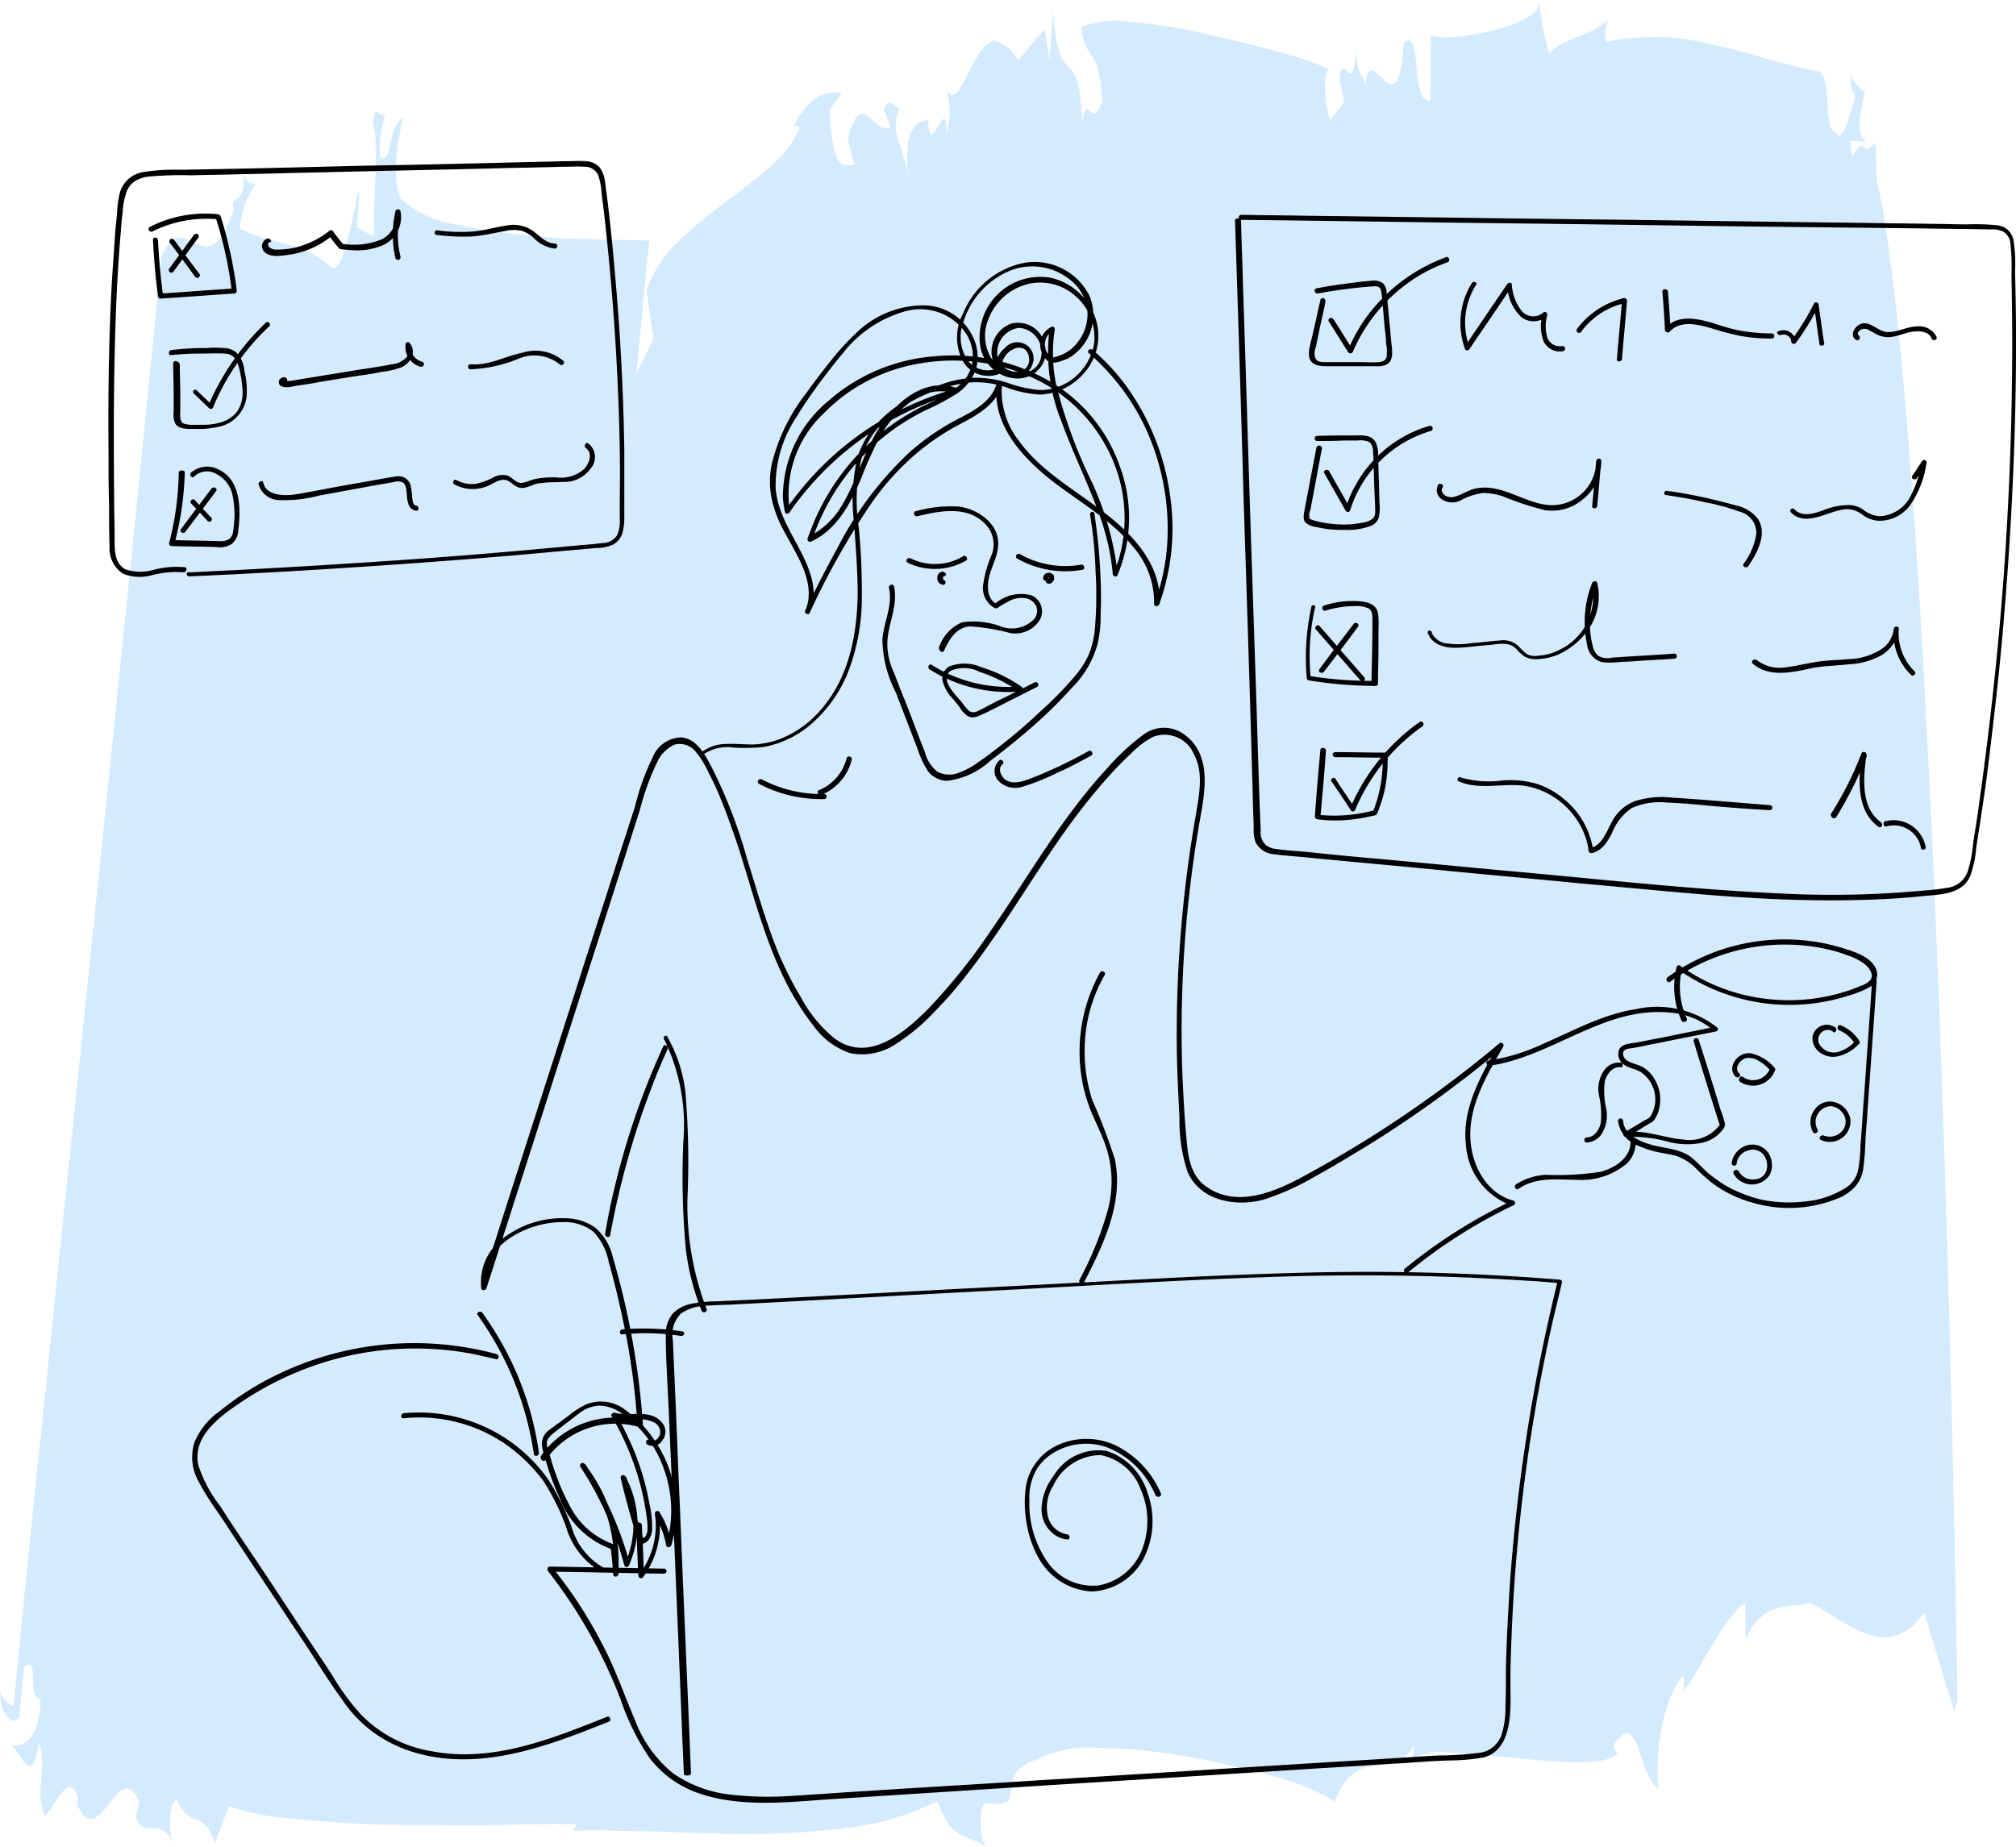 <svg data-name="Component 230 – 1" xmlns="http://www.w3.org/2000/svg" width="145.609" height="133.422" viewBox="0 0 145.609 133.422">
    <g data-name="Group 38079">
        <path data-name="Path 41612" d="m2.5 38.058 4.773.024C7.429 39.609 1.84 38.607 3.1 40c6.779.462-.564 2.348 3.051 2.791-.54-.005-.7.687-2.815.665 3.675.174.9.7 1.852 1.126 1.022.148 1.1-.126 2.189-.254l1.323.988c-1.171.4-3.324.513-3.732.094a25.7 25.7 0 0 0-1.195 3.51c-.447 1.58-.873 3.48-1.326 5.373a37.069 37.069 0 0 0-.856 5.4 6.848 6.848 0 0 0 .36 3.61c2.783-.337.95-1.216 5.314-1.515 2.407.762-.9 1.088 1.649 1.437-6.484.229-1.621 1.624-8.2 2.115l3.657.251-2.26.342c3.66 3.3 1.874.769.8 3.643.436 1.677 5.46 2.56 3.512 3.462a5.712 5.712 0 0 1 3.222-.018c-3.222.016 2.223 1.2-1.045 1.354.375.434-.144 1.808 4.29 1.429-2.2.192-3.225 1.405-5.057.631-.176.413-.867.8.072 1.121l1.295-.504c.484 1.42-3.005 2.1.873 3.113l1.8-.478c.186.848.438 1.563-3.947 1.78l-1.244-.895c-.04 1.393.155 2.236 2.342 3.462l.164-.411c2.123.8 3.731 3.163 5.532 5.535a28.018 28.018 0 0 0 2.857 3.362 8.494 8.494 0 0 0 3.416 2.181l3.484-.509 2.626 1.3c.066-.141-10.842-.989-9.727-1.064l-.077 3.577-.076 2.662c-.055.94-.15 1.923-.25 2.9a40.154 40.154 0 0 1-.9 5.5 6.909 6.909 0 0 1-1.741 3.39c-2.091.837-5.374-.125-5.9-.164.975 1.207 3.441.688 2.915 1.642a7.44 7.44 0 0 1-3.062-.379c.294.447-.965.774.6.9 1.351-.462 5.456 0 8.215-.074l-.667 1.234-2.612-.207c-.154.273 7.025 1.126 5.285 2.279-1.719 2.012-1.43 4.326-2.621 6.379a6.328 6.328 0 0 1-3.172-1.133c-.159.274.126.727-1.081.91 2.92-.321 1.608 1 2.888.681 5.976 1.96-.533 3.541 3.4 5.2 2.861.262 27.36 2.739 51.977 5.283s49.353 5.141 52.775 5.393c-.27.453-.54.9-1.145 1 1.646 0 2.7-.852 1.932-1.4l-3.639-.352c-.938-1.2 2.258-.1 2.351-1.2 3.019.158 3.347 1.2 3.358 2.107.6-.767 3.033-1.4-.15-1.96 1.483-.656 3.641.347 5.207-.462-.682-.706-3.357-1.752-1.351-2.364l.525.05c3.659-1.581-3.68-3.044-.17-4.475l.955.242c1.9-.466-.117-1.757 2.031-2.685-.69.261-2.94.38-3.123-.269 2.233-1.081.564-2.017 3.152-2.751l-2.713-1.02a19.639 19.639 0 0 0 .946-5.079c.21-2.22.405-4.829.4-7.445.015-2.615.053-5.226 0-7.45s-.09-4.058-.023-5.112l.445.183c-.044-.807-.042-1.718-.012-2.707s.045-2.058.069-3.181c.055-2.245.216-4.7.18-7.165a56.909 56.909 0 0 0-.51-7.212 19.354 19.354 0 0 0-1.875-6.016c3-.974 2.42-2.4 3.32-3.454-1.261.578-3.324.345-3.169-.115.479-3.242-2.011-.247-3.121-3.537a8.31 8.31 0 0 1-.86-4.494 40.292 40.292 0 0 1 .621-6.441c.2-1.124.433-2.245.7-3.321.233-1.076.49-2.107.767-3.051a15.524 15.524 0 0 1 1.778-4.268c-4.323-1.764-1.244-4.04-4.059-5.77l1.028.164a4.3 4.3 0 0 1-.5-2.8c.022-.653.09-1.377.167-2.137s.141-1.558.214-2.357c.3-3.2.658-6.446-.279-7.524l-.579.311c-2.914-1.846 1.831-1.706 3.109-3.261-4.806.331-7.753-1.229-8.2-1.84l1.059-.008c-.937-.919-5.372-2.916-6.292-4.436l2.658-.024c-3.042-1.2-2.252-3.658-2.676-4.576.8-2.155 4.724-5.626.694-8.313l7.155-2.18-.8-.235s-22.822.306-47.954 1.24S22.309 3.7 12.974 5.841l-2.64.066.469.657c-1.14.865 1.981 1.1-.655 1.165l.107-1.12c-.606.845-2.11.342-3.657.1A2.07 2.07 0 0 1 5.4 7.7c1.042.114 1.069-.165 1.616-.317 1.011.393 3.6.892 2.491 1.475-.09.84-4.252.236-4.351 1.212-.485 2.582-1.416 5.134-1.949 7.67A17.416 17.416 0 0 0 3 25.363a2.423 2.423 0 0 1-1.568-.128c1.318 1.512 1.127 2.893 2.421 4.274a19.357 19.357 0 0 1-3.848.7c2.151-.285 3.146 7.711 2.494 7.848" transform="rotate(90 70.695 70.696)" style="fill:#d4ebff"/>
        <g data-name="Group 37993">
            <g data-name="Group 37932">
                <g data-name="Group 37931">
                    <path data-name="Path 42002" d="M49.907 128.109c-.255-6.422-.547-12.807-.8-19.228-.146-3.211-.255-6.421-.4-9.6l-.109-2.481a2.121 2.121 0 0 1 .584-1.9 3.136 3.136 0 0 1 1.605-.547c.693-.073 1.423-.073 2.116-.109 6.422-.328 12.807-.693 19.228-1.022 6.385-.328 12.77-.73 19.155-.949a184.286 184.286 0 0 1 19.046.255c.8.036 1.569.109 2.372.182-.073-.073-.109-.146-.182-.219a128.825 128.825 0 0 0-3.5 22.439c-.109 1.9-.219 3.794-.255 5.728 0 .912 0 1.788-.036 2.7a6.219 6.219 0 0 1-.292 2.007 1.938 1.938 0 0 1-1.678 1.277 24.848 24.848 0 0 1-2.846.182c-2.007.109-3.977.255-5.984.365-7.808.474-15.616.985-23.424 1.459-3.9.255-7.808.474-11.712.73-1.861.109-3.758.255-5.619.365a23.9 23.9 0 0 1-4.561-.109 8.862 8.862 0 0 1-4.013-1.532 9.043 9.043 0 0 1-2.737-3.831c-.657-1.532-1.2-3.065-1.9-4.561a34.128 34.128 0 0 0-2.59-4.488 38.484 38.484 0 0 0-1.5-2.007 1.3 1.3 0 0 1-.146.328c2.736.036 5.473.109 8.246.146a.183.183 0 0 0 0-.365c-2.736-.036-5.473-.109-8.246-.146-.182 0-.219.182-.146.328a35.989 35.989 0 0 1 5.254 9.3 17.315 17.315 0 0 0 2.08 4.2 7.513 7.513 0 0 0 3.466 2.518c2.992 1.058 6.312.693 9.377.474l11.931-.766c7.954-.511 15.908-.985 23.862-1.5 2.007-.109 3.977-.255 5.984-.365 1.022-.073 2.043-.146 3.065-.182a14.775 14.775 0 0 0 2.554-.219c1.386-.365 1.788-1.751 1.9-3.028.073-.839.036-1.678.036-2.554 0-.949.036-1.934.073-2.882a126.289 126.289 0 0 1 2.992-23.1l.657-2.736a.183.183 0 0 0-.182-.219 172.187 172.187 0 0 0-19.411-.474c-6.494.182-12.989.584-19.52.912s-13.062.693-19.593 1.022l-2.408.109a9.913 9.913 0 0 0-1.788.182 2.556 2.556 0 0 0-1.313.693 2.3 2.3 0 0 0-.511 1.605c0 1.569.109 3.174.182 4.743.073 1.642.146 3.284.219 4.962.255 6.531.547 13.062.8 19.593l.11 2.408c.146.109.511.109.511-.109z"/>
                </g>
            </g>
            <g data-name="Group 37934">
                <g data-name="Group 37933">
                    <path data-name="Path 42003" d="M83.835 107.86a6.878 6.878 0 0 0-3.028-3.32 4.942 4.942 0 0 0-4.123-.255 4.015 4.015 0 0 0-2.591 3.138 8.39 8.39 0 0 0 .073 2.7 7.461 7.461 0 0 0 .876 2.481 4.676 4.676 0 0 0 3.795 2.372 4.432 4.432 0 0 0 3.722-2.3 5.99 5.99 0 0 0 .328-4.816 4.571 4.571 0 0 0-2.919-3.028 3.757 3.757 0 0 0-3.867 1.788 4.136 4.136 0 0 0-.876 2.408 2.247 2.247 0 0 0 .912 1.824 1.789 1.789 0 0 0 .949.365c.219.037.219-.328 0-.365a1.729 1.729 0 0 1-1.386-1.241 2.9 2.9 0 0 1 .365-2.262 3.8 3.8 0 0 1 3.43-2.226 3.85 3.85 0 0 1 2.882 2.445 5.693 5.693 0 0 1 .109 4.378 4.141 4.141 0 0 1-3.138 2.591 3.993 3.993 0 0 1-3.685-1.678 7.393 7.393 0 0 1-1.313-4.524 4.039 4.039 0 0 1 .547-2.226 3.679 3.679 0 0 1 1.35-1.241 4.547 4.547 0 0 1 3.649-.328 6.176 6.176 0 0 1 3.1 2.59 7.169 7.169 0 0 1 .474.912c.182.219.474.036.365-.182z"/>
                </g>
            </g>
            <g data-name="Group 37936">
                <g data-name="Group 37935">
                    <path data-name="Path 42004" d="M45.965 110.159c.037 1.241.073 2.445.146 3.685a.187.187 0 0 0 .328.109 6.334 6.334 0 0 0 1.168-4.634c-.109.037-.219.109-.328.146a6.189 6.189 0 0 1 .839 2.189c.036.182.292.146.365 0a9.014 9.014 0 0 0-3.247-9.742 2.883 2.883 0 0 0-2.846-.474 5.793 5.793 0 0 0-1.277.8c-.474.365-.949.693-1.423 1.058a1.224 1.224 0 0 0-.547 1.168 9.263 9.263 0 0 0 .365 1.35 17.261 17.261 0 0 0 .912 2.408 6.243 6.243 0 0 0 3.831 3.722.641.641 0 0 0-.146-.182c.073.657.146 1.313.182 1.97a.183.183 0 0 0 .365 0 11.529 11.529 0 0 0-2.445-7.99.185.185 0 0 0-.292.219 24.432 24.432 0 0 1 3.174 7.115.179.179 0 0 0 .328.036 7.31 7.31 0 0 0-.255-6.458.181.181 0 0 0-.328.146c.365 1.532.8 3.1 1.277 4.6a.242.242 0 0 0 .182.146c.511-.037.73-.474.8-.949a6.955 6.955 0 0 0-.182-1.934 18.891 18.891 0 0 0-1.277-4.232 26.208 26.208 0 0 0-1.131-2.262c-.073.073-.146.182-.219.255.912.292 1.97-.109 2.846.292a.8.8 0 0 1 .547.876c-.073.292-.4.657-.73.438a.188.188 0 1 0-.182.328.8.8 0 0 0 1.095-.328.988.988 0 0 0-.036-1.24c-.839-1.058-2.335-.4-3.43-.73-.146-.036-.292.146-.219.255a19.886 19.886 0 0 1 2.007 4.707 18.7 18.7 0 0 1 .511 2.481 5.341 5.341 0 0 1 .073 1.058c-.036.255-.146.584-.438.584a.64.64 0 0 1 .182.146 47.413 47.413 0 0 1-1.277-4.6c-.109.036-.219.109-.328.146a6.886 6.886 0 0 1 .255 6.093c.109 0 .219.037.328.037a25.5 25.5 0 0 0-3.211-7.188c-.11.073-.182.146-.292.219a11.1 11.1 0 0 1 2.335 7.735h.365c-.073-.657-.146-1.314-.182-1.97a.186.186 0 0 0-.146-.182 5.687 5.687 0 0 1-3.284-2.955 14.682 14.682 0 0 1-.949-2.189c-.146-.365-.255-.766-.365-1.131-.109-.4-.4-.985-.182-1.35a1.951 1.951 0 0 1 .474-.474c.219-.182.474-.365.693-.547.4-.292.8-.62 1.2-.912a2.513 2.513 0 0 1 1.35-.474 2.831 2.831 0 0 1 1.423.438 7.975 7.975 0 0 1 3.174 3.977 8.868 8.868 0 0 1 .255 5.582h.365a6.527 6.527 0 0 0-.876-2.3.181.181 0 0 0-.328.146 5.8 5.8 0 0 1-1.131 4.342l.328.109a122.63 122.63 0 0 0-.146-3.685c-.037-.219-.4-.219-.4 0z"/>
                </g>
            </g>
            <g data-name="Group 37938">
                <g data-name="Group 37937">
                    <path data-name="Path 42005" d="M39.435 105.452a6.132 6.132 0 0 1 6.786-2.335c.109.036.255-.073.219-.182a57.4 57.4 0 0 0-2.189-12.15 3.952 3.952 0 0 0-1.241-2.08 3.781 3.781 0 0 0-2.153-.693 6.952 6.952 0 0 0-4.232 1.241 3.977 3.977 0 0 0-1.861 3.831c.036.182.292.146.365 0q2.791-8.647 5.546-17.294 2.791-8.647 5.546-17.294a18.23 18.23 0 0 1 1.35-3.649 2.524 2.524 0 0 1 1.168-1.058 1.488 1.488 0 0 1 1.532.547 6.921 6.921 0 0 1 .949 1.569 16.562 16.562 0 0 1 .766 1.642c.474 1.131.876 2.3 1.277 3.466 1.459 4.488 2.481 9.267 5.473 13.062a5.37 5.37 0 0 0 2.664 2.007 4.384 4.384 0 0 0 3.357-.693 14.46 14.46 0 0 0 2.809-2.372 27.536 27.536 0 0 0 2.335-2.7c2.955-3.795 5.254-8.027 8.173-11.821.73-.949 1.532-1.9 2.335-2.773.4-.438.839-.876 1.277-1.277a6.407 6.407 0 0 1 1.569-1.2 2.3 2.3 0 0 1 2.992 1.277c.693 1.277.365 2.882.146 4.232a91.51 91.51 0 0 0-1.387 17.586c.037 1.459.109 2.955.182 4.415a11.785 11.785 0 0 0 .584 3.9c.912 2.116 3.5 2.554 5.509 2.007a18.275 18.275 0 0 0 3.649-1.642c1.2-.657 2.408-1.386 3.612-2.116a81.373 81.373 0 0 0 6.859-4.707 65.973 65.973 0 0 0 3.138-2.518c-.109-.073-.182-.146-.292-.219-1.241 2.153-2.663 4.6-2.372 7.188a5.022 5.022 0 0 0 3.32 4.451c0-.109-.036-.219-.036-.328a37.67 37.67 0 0 0-7.7 4.889c-.182.146.073.4.255.255a37 37 0 0 1 7.626-4.853.179.179 0 0 0-.036-.328c-1.934-.511-2.992-2.518-3.1-4.415-.146-2.445 1.2-4.67 2.372-6.713a.185.185 0 0 0-.292-.219 84.539 84.539 0 0 1-13.938 9.486c-2.116 1.168-4.926 2.445-7.188.876-1.168-.8-1.35-2.153-1.459-3.466-.146-1.5-.219-2.992-.292-4.488a88.186 88.186 0 0 1 1.131-17.805c.365-2.262 1.241-5.363-1.058-6.969a2.465 2.465 0 0 0-2.919.073 16.224 16.224 0 0 0-2.59 2.408c-3.284 3.539-5.655 7.772-8.392 11.712a42.7 42.7 0 0 1-4.561 5.692c-1.751 1.751-4.342 3.94-6.786 2.08a9.756 9.756 0 0 1-2.335-2.846 26.593 26.593 0 0 1-1.642-3.211c-.912-2.226-1.569-4.561-2.3-6.9a36.146 36.146 0 0 0-2.591-6.677c-.474-.876-1.058-2.007-2.189-2.08a2.287 2.287 0 0 0-2.043 1.459 17.373 17.373 0 0 0-1.277 3.576l-1.423 4.378c-.912 2.882-1.861 5.728-2.773 8.611-1.861 5.8-3.722 11.566-5.582 17.367-.438 1.423-.912 2.809-1.35 4.232h.365c-.474-2.919 3.1-4.634 5.509-4.6a3.344 3.344 0 0 1 2.262.693 4.34 4.34 0 0 1 1.095 2.153c.511 1.788.912 3.576 1.277 5.4a52.37 52.37 0 0 1 .8 6.312c.073-.073.146-.109.219-.182a6.571 6.571 0 0 0-7.188 2.518c-.073.292.219.474.365.255z"/>
                </g>
            </g>
            <g data-name="Group 37940">
                <g data-name="Group 37939">
                    <path data-name="Path 42006" d="M79.46 70.243a11.8 11.8 0 0 0-1.2 8.319 11.6 11.6 0 0 0 .693 2.08c.328.73.657 1.423.912 2.153a8.009 8.009 0 0 1 .146 4.634 25.117 25.117 0 0 1-2.043 5.035c-.109.219.219.4.328.182 1.387-2.7 2.882-5.765 2.226-8.9a43.615 43.615 0 0 0-1.642-4.305 11.451 11.451 0 0 1-.511-4.305 10.867 10.867 0 0 1 1.423-4.707c.11-.182-.219-.365-.328-.182z"/>
                </g>
            </g>
            <g data-name="Group 37942">
                <g data-name="Group 37941">
                    <path data-name="Path 42007" d="M107.591 76.993c4.561-.657 8.319-4.342 13.1-3.831a5.4 5.4 0 0 1 3.1 1.313c.037-.109.037-.219.073-.292-1.241.255-2.518.511-3.758.766-.62.109-1.277.255-1.9.365-.4.073-1.094.073-1.277.547a.918.918 0 0 0 .328 1.022c.365.292.876.328 1.277.584a2.392 2.392 0 0 1 1.022 2.007 2.065 2.065 0 0 1-.109.657 1.753 1.753 0 0 1-.292.584 1.722 1.722 0 0 1-.438.255 5.374 5.374 0 0 1-.474.292c-.292.182-.62.365-.912.547-.182.109-.036.365.146.328a9.8 9.8 0 0 1 3.065.365 5.434 5.434 0 0 0 2.3.073 2.509 2.509 0 0 0 1.678-1.095c.109-.219.073-.292 0-.547a6.317 6.317 0 0 0-.255-.766c-.146-.511-.328-1.058-.474-1.569-.365-1.168-.73-2.335-1.095-3.466a.19.19 0 0 0-.365.109c.62 2.043 1.24 4.05 1.9 6.093a.219.219 0 0 1 .037-.146 2.739 2.739 0 0 1-2.736 1.131c-1.386-.109-2.7-.73-4.123-.511.037.109.109.219.146.328.547-.328 1.058-.657 1.605-.985a.854.854 0 0 0 .438-.438 1.721 1.721 0 0 0 .219-.547 2.82 2.82 0 0 0-.328-2.226 2.3 2.3 0 0 0-.766-.8c-.4-.255-.876-.292-1.24-.547a.614.614 0 0 1-.255-.547c.073-.292.474-.292.693-.328.62-.109 1.241-.255 1.861-.365 1.387-.292 2.773-.547 4.16-.839a.166.166 0 0 0 .073-.292 7.031 7.031 0 0 0-5.874-1.313c-2.371.365-4.451 1.532-6.64 2.481a14.459 14.459 0 0 1-4.05 1.241c-.183.036-.073.4.146.365z"/>
                </g>
            </g>
            <g data-name="Group 37944">
                <g data-name="Group 37943">
                    <path data-name="Path 42008" d="M121.82 73.563a5.591 5.591 0 0 1-.328-3.612c-.073.036-.182.073-.256.109a13.913 13.913 0 0 0 12.3 1.861 7.172 7.172 0 0 0 1.46-.584 1.032 1.032 0 0 0 .584-1.058c-.182-.985-1.35-1.423-2.153-1.678a14.223 14.223 0 0 0-6.312-.62 14.377 14.377 0 0 0-6.677 2.627c-.182.146 0 .438.182.328a14.1 14.1 0 0 1 11.457-2.335 10.6 10.6 0 0 1 1.423.438 3.933 3.933 0 0 1 1.277.693c.292.292.62.766.255 1.131a1.458 1.458 0 0 1-.657.365c-.219.109-.474.182-.73.292a13.689 13.689 0 0 1-5.947.657 13.4 13.4 0 0 1-6.349-2.408.161.161 0 0 0-.255.109 5.868 5.868 0 0 0 .365 3.868c.146.219.474 0 .365-.182z"/>
                </g>
            </g>
            <g data-name="Group 37946">
                <g data-name="Group 37945">
                    <path data-name="Path 42009" d="m135.211 70.936-.547 7.881c-.109 1.313-.182 2.663-.292 3.977a9.967 9.967 0 0 1-.183 1.824 2.032 2.032 0 0 1-.949 1.241 6.729 6.729 0 0 1-2.919.949 10.049 10.049 0 0 1-2.955-.109 9.777 9.777 0 0 1-2.809-1.095 13.535 13.535 0 0 1-1.168-.839c-.4-.365-.766-.766-1.2-1.131-.876-.693-2.08-.657-3.1-.985-.8-.255-1.788-.73-1.861-1.678a.183.183 0 0 0-.365 0 2.234 2.234 0 0 0 1.423 1.788 7.531 7.531 0 0 0 1.277.438c.474.109.985.182 1.459.292a3.819 3.819 0 0 1 1.532.985 11.37 11.37 0 0 0 1.2 1.058 8.708 8.708 0 0 0 2.809 1.35 9.315 9.315 0 0 0 6.057-.255 3.373 3.373 0 0 0 1.314-.839 2.448 2.448 0 0 0 .657-1.5 17.967 17.967 0 0 0 .146-1.934c.036-.693.109-1.386.146-2.08.219-3.1.438-6.2.657-9.34.073-.219-.292-.219-.328 0z"/>
                </g>
            </g>
            <g data-name="Group 37948">
                <g data-name="Group 37947">
                    <path data-name="Path 42010" d="M125.688 78.161a1.7 1.7 0 0 0 2.518-.839.161.161 0 0 0-.036-.182 3.115 3.115 0 0 0-1.788-1.058 1.249 1.249 0 0 0-1.241.912.823.823 0 0 0 .219.8c.182.146.438-.109.255-.255-.4-.365.073-.985.474-1.095a1.342 1.342 0 0 1 .912.182 3.335 3.335 0 0 1 .876.73c0-.073-.036-.109-.036-.182a1.287 1.287 0 0 1-1.97.62c-.073-.073-.219 0-.255.073-.036.146 0 .255.073.292z"/>
                </g>
            </g>
            <g data-name="Group 37950">
                <g data-name="Group 37949">
                    <path data-name="Path 42011" d="M131.526 82.356a1.492 1.492 0 0 0 2.116-1.532 1.586 1.586 0 0 0-1.131-1.2 1.339 1.339 0 0 0-1.423.511 1.5 1.5 0 0 0-.146 1.642c.109.219.438.036.328-.182a1.139 1.139 0 0 1 .985-1.678 1.2 1.2 0 0 1 .985.766 1.026 1.026 0 0 1-.292 1.131 1.192 1.192 0 0 1-1.24.219c-.219-.073-.4.255-.182.328z"/>
                </g>
            </g>
            <g data-name="Group 37952">
                <g data-name="Group 37951">
                    <path data-name="Path 42012" d="M132.584 74.256a1.044 1.044 0 0 0-1.678.693 1.3 1.3 0 0 0 .547 1.095 1.619 1.619 0 0 0 1.35.255 3.028 3.028 0 0 0 1.459-.876.172.172 0 0 0 .037-.219 2.906 2.906 0 0 0-1.35-1.131c-.219-.073-.329.255-.109.365a2.292 2.292 0 0 1 1.131.985c0-.073.036-.146.036-.219a2.634 2.634 0 0 1-1.277.8 1.175 1.175 0 0 1-1.2-.4.694.694 0 0 1 0-.985.63.63 0 0 1 .875-.073c.073.146.328-.109.182-.292z"/>
                </g>
            </g>
            <g data-name="Group 37954">
                <g data-name="Group 37953">
                    <path data-name="Path 42013" d="M125.214 84.801a1.523 1.523 0 0 0 2.627.037 1.632 1.632 0 0 0-.109-1.532 1.412 1.412 0 0 0-1.459-.584 1.554 1.554 0 0 0-1.2 1.313.182.182 0 1 0 .365 0 1.1 1.1 0 0 1 .8-.912 1.01 1.01 0 0 1 1.131.292 1.28 1.28 0 0 1 .219 1.131.9.9 0 0 1-.876.657 1.13 1.13 0 0 1-1.131-.584c-.146-.219-.474-.037-.365.182z"/>
                </g>
            </g>
            <g data-name="Group 37956">
                <g data-name="Group 37955">
                    <path data-name="Path 42014" d="M117.082 76.774a1.3 1.3 0 0 0-1.241.584 2.356 2.356 0 0 0-.365 1.715 6.445 6.445 0 0 1 .146 2.043c-.109.511-.474 1.058-1.022 1.058a.183.183 0 0 0 0 .365 1.379 1.379 0 0 0 1.168-.766 2.546 2.546 0 0 0 .255-1.642 5.518 5.518 0 0 1-.109-2.043c.146-.474.547-1.058 1.131-.985.146.073.255-.292.036-.328z"/>
                </g>
            </g>
            <g data-name="Group 37958">
                <g data-name="Group 37957">
                    <path data-name="Path 42015" d="M117.77 82.43c.037 1.2-1.095 1.934-2.153 2.226a20.787 20.787 0 0 1-3.977.219 4.423 4.423 0 0 0-2.153.693c-.182.146 0 .438.182.328 1.277-.912 2.919-.657 4.342-.657a5.06 5.06 0 0 0 3.43-1.131 2.057 2.057 0 0 0 .693-1.642c0-.255-.365-.255-.365-.037z"/>
                </g>
            </g>
            <g data-name="Group 37960">
                <g data-name="Group 37959">
                    <path data-name="Path 42016" d="M50.782 54.518a3.081 3.081 0 0 1 2.189-.511 14.058 14.058 0 0 0 2.153-.036 7.229 7.229 0 0 0 3.649-1.824 9.805 9.805 0 0 0 2.445-3.5 14.927 14.927 0 0 0 1.022-5.035 46.992 46.992 0 0 0-.219-5.546 12.913 12.913 0 0 1 .292-5.29 6.784 6.784 0 0 1 2.955-3.43 11.263 11.263 0 0 1 4.78-1.715 6.643 6.643 0 0 1 2.663.365 8.123 8.123 0 0 0 2.445.511 4.505 4.505 0 0 0 3.466-1.97 4.029 4.029 0 0 0 .365-3.9 4.443 4.443 0 0 0-3.028-2.554 4.378 4.378 0 0 0-5.181 4.78 2.786 2.786 0 0 0 2.7 2.481 2.074 2.074 0 0 0 1.642-.766 1.868 1.868 0 0 0 .365-1.569 1.965 1.965 0 0 0-2.518-1.605 2.166 2.166 0 0 0-1.168 2.882 1.781 1.781 0 0 0 1.532.912 1.26 1.26 0 0 0 1.241-.876 1.171 1.171 0 0 0-1.97-1.2 1.8 1.8 0 0 0-.657 1.715.519.519 0 0 0 .073-.219 1.8 1.8 0 0 1-2.153-.62 3.061 3.061 0 0 1-.255-2.809 5.852 5.852 0 0 1 3.576-3.722 4.354 4.354 0 0 1 4.524 1.131 3.214 3.214 0 0 1 .839 2.116 3.317 3.317 0 0 1-.766 2.08 2.753 2.753 0 0 1-.949.766 3.8 3.8 0 0 1-.584.219c-.073 0-.182.073-.255.036-.073 0-.146-.109-.219-.146a1.123 1.123 0 0 1 .255-1.751l-.219-.219a13.475 13.475 0 0 0 .912 6.9c.839 2.3 1.97 4.524 2.773 6.859a16.783 16.783 0 0 1 .876 4.013c0 .146.255.255.328.109a10.693 10.693 0 0 0 .183-7.881 11.5 11.5 0 0 0-5.145-6.2 14.069 14.069 0 0 0-8.319-1.751 13.083 13.083 0 0 0-7.626 3.247A9 9 0 0 0 56.547 36a9.155 9.155 0 0 0 .146.985c.037.182.255.146.328.036a21.851 21.851 0 0 1 8.976-7.48 20.185 20.185 0 0 1 3.138-1.131c.182-.036.146-.292 0-.365-2.189-.8-4.232.839-5.4 2.518-1.277 1.788-1.751 3.977-2.882 5.874a5.8 5.8 0 0 1-2.445 2.335c.073.073.182.146.255.219a16.138 16.138 0 0 1 6.057-8.1 16.333 16.333 0 0 1 2.189-1.277 18.062 18.062 0 0 0 2.189-1.168 3.647 3.647 0 0 0 1.386-1.751 3.236 3.236 0 0 0-.109-2.116 3.968 3.968 0 0 0-3.576-2.518 6.957 6.957 0 0 0-4.889 1.934 18.391 18.391 0 0 0-1.97 2.153 55.03 55.03 0 0 0-1.715 2.262 13.588 13.588 0 0 0-2.481 5.108 6.136 6.136 0 0 0 .036 2.7 8.725 8.725 0 0 0 .949 2.335c.73 1.386 1.751 2.882 1.678 4.488a2.828 2.828 0 0 1-.255 1.095c-.073.182.255.328.328.146a54.727 54.727 0 0 1 4.378-7.808 19.216 19.216 0 0 1 2.882-3.32 17.144 17.144 0 0 1 3.539-2.481c1.241-.657 2.7-1.423 3.1-2.919-.109-.036-.219-.073-.365-.109-.4 2.773 1.5 5.035 3.5 6.713 2.116 1.751 4.634 3.028 6.385 5.217a6.077 6.077 0 0 1 1.459 4.05c0 .219.292.219.365.036a16.116 16.116 0 0 0 .8-7.772 17.526 17.526 0 0 0-2.7-7.3 14.909 14.909 0 0 0-2.919-3.32c-.182-.146-.438.109-.255.255a16.2 16.2 0 0 1 4.451 6.239 17.394 17.394 0 0 1 1.2 7.589 15.119 15.119 0 0 1-.912 4.232c.109 0 .255.036.365.036.146-2.736-1.824-4.889-3.831-6.458-2.153-1.715-4.67-3.028-6.312-5.29a5.837 5.837 0 0 1-1.24-4.123c.036-.219-.292-.328-.365-.109-.328 1.35-1.678 2.043-2.809 2.627a17.16 17.16 0 0 0-3.466 2.372 25.221 25.221 0 0 0-5.254 6.969c-.8 1.459-1.569 2.955-2.3 4.451.109.036.219.109.328.146.62-1.459.036-2.955-.62-4.269-.766-1.5-1.715-2.919-1.861-4.634a8.916 8.916 0 0 1 1.533-5.217c.474-.8 1.022-1.569 1.569-2.335.584-.766 1.131-1.5 1.751-2.226a8.615 8.615 0 0 1 4.488-3.028 3.989 3.989 0 0 1 4.342 1.5 3.1 3.1 0 0 1 .547 2.043 2.828 2.828 0 0 1-1.095 1.9 10.658 10.658 0 0 1-2.08 1.2 17.915 17.915 0 0 0-2.153 1.2 16.618 16.618 0 0 0-6.166 7.443c-.146.365-.292.766-.438 1.131a.193.193 0 0 0 .255.219c1.9-.876 2.882-2.809 3.649-4.634a28.263 28.263 0 0 1 1.277-2.846 8.015 8.015 0 0 1 2.226-2.591 3.535 3.535 0 0 1 3.32-.62v-.365a22.023 22.023 0 0 0-10.18 6.13 25.419 25.419 0 0 0-2.153 2.663c.109 0 .219.036.328.036a8.038 8.038 0 0 1 2.424-7.015 12.544 12.544 0 0 1 7.078-3.649 13.835 13.835 0 0 1 8.136 1.095 11.459 11.459 0 0 1 5.546 5.582 10.7 10.7 0 0 1 .547 7.589 9.538 9.538 0 0 1-.365.912l.328.109a21.664 21.664 0 0 0-1.97-6.9 35.541 35.541 0 0 1-2.481-6.823 11.216 11.216 0 0 1-.109-3.977c.036-.109-.073-.292-.219-.219a1.443 1.443 0 0 0-.73 1.824c.109.292.365.693.693.766a1.807 1.807 0 0 0 .62-.073c.182-.073.4-.146.584-.219a3.609 3.609 0 0 0 1.569-4.524 4.432 4.432 0 0 0-4.634-2.408 6.025 6.025 0 0 0-4.488 3.649 3.666 3.666 0 0 0 .037 3.576 2.134 2.134 0 0 0 2.663.766.175.175 0 0 0 .073-.219 1.473 1.473 0 0 1 .876-1.532.813.813 0 0 1 .766 0 .86.86 0 0 1 .328.584.869.869 0 0 1-.766 1.058 1.454 1.454 0 0 1-1.423-.8 1.792 1.792 0 0 1 1.5-2.372 1.768 1.768 0 0 1 1.532 2.262c-.365 1.2-2.043 1.314-2.919.693a3.135 3.135 0 0 1-.839-3.612 4.127 4.127 0 0 1 2.736-2.481 3.815 3.815 0 0 1 3.539.839 3.961 3.961 0 0 1 1.35 3.43 4.058 4.058 0 0 1-2.189 2.955 3.654 3.654 0 0 1-1.861.4 9.611 9.611 0 0 1-2.3-.547 7.455 7.455 0 0 0-2.372-.328 8.129 8.129 0 0 0-2.408.511c-2.591.876-5.181 2.554-5.984 5.327a13.6 13.6 0 0 0-.219 4.707c.109 1.678.255 3.357.255 5.035-.036 2.955-.62 6.02-2.59 8.319a7.512 7.512 0 0 1-3.1 2.226 6.478 6.478 0 0 1-1.861.365c-.693 0-1.35-.073-2.043-.036a2.9 2.9 0 0 0-1.715.62c-.292.036-.037.292.146.146z"/>
                </g>
            </g>
            <g data-name="Group 37962">
                <g data-name="Group 37961">
                    <path data-name="Path 42017" d="M78.731 37.187a30.939 30.939 0 0 1 .4 4.123 28.4 28.4 0 0 1-.036 3.94 6.773 6.773 0 0 1-.4 1.9 6.2 6.2 0 0 1-.949 1.569 25.466 25.466 0 0 1-2.59 2.663 36.952 36.952 0 0 1-2.882 2.481c-.511.4-1.022.8-1.569 1.168a5.7 5.7 0 0 1-1.459.8 1.869 1.869 0 0 1-1.532-.073 2.61 2.61 0 0 1-.912-1.423c-.511-1.277-.985-2.59-1.5-3.868-.292-.693-.547-1.423-.839-2.116a4.722 4.722 0 0 1-.365-2.116c.109-1.313.766-2.554.474-3.868-.036-.219-.4-.146-.365.109.292 1.241-.365 2.445-.474 3.685a8.6 8.6 0 0 0 .985 3.9c.511 1.35 1.058 2.736 1.569 4.086a6.5 6.5 0 0 0 .766 1.605 1.787 1.787 0 0 0 1.35.657 5.559 5.559 0 0 0 3.138-1.459 50.345 50.345 0 0 0 3.1-2.518 32.717 32.717 0 0 0 2.773-2.736 7.191 7.191 0 0 0 1.861-3.174 8.925 8.925 0 0 0 .219-2.189q.055-1.2 0-2.408a40.919 40.919 0 0 0-.438-4.743c0-.328-.365-.219-.328 0z"/>
                </g>
            </g>
            <g data-name="Group 37964">
                <g data-name="Group 37963">
                    <path data-name="Path 42018" d="M67.128 48.352a10.648 10.648 0 0 0 6.568 1.605.18.18 0 0 0 .109-.328 10.331 10.331 0 0 0-2.919-1.423 2.981 2.981 0 0 0-2.372-.036 1.017 1.017 0 0 0-.438 1.022 2.983 2.983 0 0 0 .766 1.313 8.012 8.012 0 0 1 .511.657 1.829 1.829 0 0 0 .511.547c.438.292.912-.036 1.35-.219 1.241-.62 2.445-1.241 3.685-1.861.219-.109.036-.438-.182-.328-.912.474-1.861.949-2.773 1.386-.438.219-.876.474-1.35.693a.543.543 0 0 1-.657-.073 3.683 3.683 0 0 1-.474-.584c-.4-.474-1.642-1.642-.8-2.262a2.448 2.448 0 0 1 2.08.073 11.2 11.2 0 0 1 2.809 1.386l.109-.328a10.381 10.381 0 0 1-6.385-1.569c-.146-.109-.328.182-.146.328z"/>
                </g>
            </g>
            <g data-name="Group 37966">
                <g data-name="Group 37965">
                    <path data-name="Path 42019" d="M68.186 47.002c.4-.839.839-1.642 1.861-1.751a15.333 15.333 0 0 1 2.882.474 2.073 2.073 0 0 0 2.153-.912 1.26 1.26 0 0 0-.547-1.788 2.851 2.851 0 0 0-2.7.62h.182c-.657-.292-.73-1.095-.62-1.751.146-.839.62-1.569.693-2.408.146-1.569-1.35-2.663-2.773-2.882a9.328 9.328 0 0 0-3.174.328c-.219.036-.146.4.109.365 1.642-.4 3.685-.8 4.962.62a2.084 2.084 0 0 1 .4 2.189 8.348 8.348 0 0 0-.62 2.262 1.651 1.651 0 0 0 .8 1.532c.182.109.292 0 .438-.109.182-.109.365-.219.584-.328a1.9 1.9 0 0 1 1.168-.255 1.037 1.037 0 0 1 .839.547.9.9 0 0 1-.146.985 2.243 2.243 0 0 1-2.408.511 5.581 5.581 0 0 0-2.773-.292 2.973 2.973 0 0 0-1.678 1.824c-.037.255.292.438.365.219z"/>
                </g>
            </g>
            <g data-name="Group 37968">
                <g data-name="Group 37967">
                    <path data-name="Path 42020" d="M65.559 40.653a4.5 4.5 0 0 0 4.2-.146c.219-.109 0-.438-.182-.328a3.971 3.971 0 0 1-3.831.146c-.219-.073-.4.219-.182.328z"/>
                </g>
            </g>
            <g data-name="Group 37970">
                <g data-name="Group 37969">
                    <path data-name="Path 42021" d="M68.077 41.309a.331.331 0 0 0-.255.109.315.315 0 0 0-.109.219.526.526 0 0 0 .109.474.733.733 0 0 0 .292.146.182.182 0 1 0 0-.365.036.036 0 0 1 .036.036.036.036 0 0 1-.036-.036l.036.036-.036-.036.036.036c0-.036-.036-.036-.036-.073a.036.036 0 0 0 .036.036c0-.036-.036-.073-.036-.109v-.036a.134.134 0 0 1 .036-.109.036.036 0 0 1-.036.036c0-.036.036-.036.036-.073l-.036.036.036-.036-.036.036.036-.036a.036.036 0 0 0-.036.036h.036a.172.172 0 0 0 .182-.182c-.073-.073-.182-.182-.255-.146z"/>
                </g>
            </g>
            <g data-name="Group 37972">
                <g data-name="Group 37971">
                    <path data-name="Path 42022" d="M73.477 40.361a7.056 7.056 0 0 0 4.707.8c.219-.036.146-.4-.109-.365a6.644 6.644 0 0 1-4.415-.766c-.219-.109-.4.219-.182.328z"/>
                </g>
            </g>
            <g data-name="Group 37974">
                <g data-name="Group 37973">
                    <path data-name="Path 42023" d="M75.702 41.748a.036.036 0 0 0 .037-.036c0 .036 0 .036-.037.036.037 0 .037-.036.073-.036 0 .036-.037.036-.073.036.037-.036.073-.036.073 0a.036.036 0 0 1-.037-.036.036.036 0 0 1 .037.036l-.037-.036.037.036-.037-.036a.036.036 0 0 0 .037.036.036.036 0 0 0-.037-.036v.071a.036.036 0 0 1 .037-.036c0 .036-.037.036-.037.073l.037-.036a.036.036 0 0 1-.037.036l.037-.036-.037.036a.036.036 0 0 0 .037-.036h-.038a.219.219 0 0 0-.146.036c-.036.036-.073.073-.073.109a.219.219 0 0 0 .036.146c.036.036.073.073.109.073a.33.33 0 0 0 .365-.109.8.8 0 0 0 .109-.182v-.146a.276.276 0 0 0-.036-.146.079.079 0 0 0-.073-.073c-.037-.036-.109-.073-.146-.109h-.145c-.073 0-.109.036-.182.036a.285.285 0 0 0-.146.146c-.036.073-.073.109-.073.182 0 .036.037.109.037.146.036.036.073.073.146.036a.172.172 0 0 0 .182-.182z"/>
                </g>
            </g>
            <g data-name="Group 37976">
                <g data-name="Group 37975">
                    <path data-name="Path 42024" d="M72.2 54.918a1.027 1.027 0 0 0-.146 1.423 1.676 1.676 0 0 0 1.861.474 15.565 15.565 0 0 0 2.445-.985c.839-.365 1.642-.8 2.445-1.241.219-.109.036-.438-.182-.328a33.049 33.049 0 0 1-3.977 1.9c-.584.219-1.386.584-2.007.182-.328-.219-.62-.839-.219-1.131.146-.109-.037-.4-.219-.292z"/>
                </g>
            </g>
            <g data-name="Group 37978">
                <g data-name="Group 37977">
                    <path data-name="Path 42025" d="M54.832 56.633a9.61 9.61 0 0 0 4.707 1.095.183.183 0 0 0 0-.365 9.284 9.284 0 0 1-4.524-1.058c-.219-.109-.4.219-.182.328z"/>
                </g>
            </g>
            <g data-name="Group 37980">
                <g data-name="Group 37979">
                    <path data-name="Path 42026" d="M59.288 57.437a3.648 3.648 0 0 0 2.226-2.554c.073-.219-.292-.328-.365-.109a3.37 3.37 0 0 1-1.97 2.3.153.153 0 0 0-.109.219c.036.109.146.182.219.146z"/>
                </g>
            </g>
            <g data-name="Group 37982">
                <g data-name="Group 37981">
                    <path data-name="Path 42027" d="M47.973 75.095a14.059 14.059 0 0 1 1.386 7.334 56.856 56.856 0 0 0 .182 7.881 17.973 17.973 0 0 0 1.131 4.378c.073.219.438.109.365-.109a21.132 21.132 0 0 1-1.386-7.954 60.707 60.707 0 0 0-.146-7.735 10.651 10.651 0 0 0-1.277-3.94c-.073-.255-.4-.073-.255.146z"/>
                </g>
            </g>
            <g data-name="Group 37984">
                <g data-name="Group 37983">
                    <path data-name="Path 42028" d="M47.899 75.607a55.4 55.4 0 0 0-3.576 10.471c-.255 1.022-.438 2.043-.62 3.065-.036.219.328.328.365.109a59.155 59.155 0 0 1 2.955-10.581c.365-.985.766-1.934 1.2-2.882.073-.219-.219-.4-.328-.182z"/>
                </g>
            </g>
            <g data-name="Group 37986">
                <g data-name="Group 37985">
                    <path data-name="Path 42029" d="M34.509 95.017a23 23 0 0 1 3.576 7.662c.182.766.365 1.569.474 2.372.036.219.4.146.365-.109a22.547 22.547 0 0 0-2.773-8.063 24.266 24.266 0 0 0-1.314-2.043c-.146-.182-.474 0-.328.182z"/>
                </g>
            </g>
            <g data-name="Group 37988">
                <g data-name="Group 37987">
                    <path data-name="Path 42030" d="M49.286 96.185a19.157 19.157 0 0 0-4.342-.146c-.219.036-.219.4 0 .365a16.406 16.406 0 0 1 4.232.109c.255.036.328-.292.109-.328z"/>
                </g>
            </g>
            <g data-name="Group 37990">
                <g data-name="Group 37989">
                    <path data-name="Path 42031" d="M35.86 97.825a22.687 22.687 0 0 0-17.55 2.408 22.624 22.624 0 0 0-2.445 1.715 5.249 5.249 0 0 0-1.824 2.262 3.608 3.608 0 0 0 .4 2.992c.547 1.058 1.314 2.043 1.97 3.065 1.386 2.116 2.809 4.232 4.2 6.349.693 1.058 1.423 2.116 2.116 3.211.657 1.022 1.313 2.043 2.007 2.992a9.369 9.369 0 0 0 2.189 2.3 9.732 9.732 0 0 0 2.591 1.35c4.269 1.459 8.72.146 12.77-1.423.547-.219 1.131-.438 1.678-.657.219-.073.109-.438-.109-.365-4.013 1.605-8.319 3.357-12.734 2.481a9.126 9.126 0 0 1-5.035-2.627 16.988 16.988 0 0 1-2.043-2.773c-.657-1.022-1.35-2.043-2.007-3.028-1.35-2.043-2.7-4.123-4.086-6.166a158.663 158.663 0 0 1-2.043-3.1 9.817 9.817 0 0 1-1.569-2.919c-.511-2.116 1.605-3.612 3.138-4.634a23.092 23.092 0 0 1 5.29-2.627 22.169 22.169 0 0 1 11.639-.766l1.423.328c.182.073.292-.292.036-.365z"/>
                </g>
            </g>
            <g data-name="Group 37992">
                <g data-name="Group 37991">
                    <path data-name="Path 42032" d="M43.485 113.192a4.916 4.916 0 0 1-2.189-2.846 17.566 17.566 0 0 0-1.678-3.43 11.43 11.43 0 0 0-10.471-4.816c-.219.036-.219.4 0 .365a10.988 10.988 0 0 1 7.3 1.824 12.019 12.019 0 0 1 2.773 2.664 16.324 16.324 0 0 1 1.678 3.393 5.477 5.477 0 0 0 2.408 3.138c.219.109.4-.182.182-.292z"/>
                </g>
            </g>
        </g>
        <g data-name="Group 38047">
            <g data-name="Group 38002">
                <g data-name="Group 38001">
                    <path data-name="Path 42036" d="M89.202 15.952c.219 6.713.438 13.427.62 20.14.219 6.677.438 13.354.62 20.031.036.8.036 1.642.073 2.445 0 .4.036.8.036 1.241a2.57 2.57 0 0 0 .146 1.058 1.6 1.6 0 0 0 1.277.839c.73.109 1.459.146 2.189.219 3.32.328 6.677.62 10 .949s6.677.62 10 .949c3.284.292 6.568.62 9.851.876 3.32.255 6.641.4 9.924.328 1.642-.036 3.32-.109 4.962-.292 1.2-.109 2.809-.109 3.393-1.423a7.594 7.594 0 0 0 .438-2.007c.109-.8.255-1.605.365-2.408.255-1.605.474-3.247.657-4.853.4-3.284.766-6.567 1.022-9.851.547-6.567.839-13.135.839-19.7 0-1.642-.036-3.32-.073-4.962a10.657 10.657 0 0 0-.109-2.153 1.316 1.316 0 0 0-1.131-1.095 15.129 15.129 0 0 0-2.226-.073c-.8 0-1.642-.036-2.445-.036-1.678-.036-3.357-.036-5.035-.073-6.677-.073-13.354-.182-20.031-.255s-13.39-.182-20.067-.255c-1.605-.036-3.247-.036-4.853-.073a.183.183 0 0 0 0 .365c6.567.073 13.135.182 19.7.255s13.135.182 19.7.255l9.851.109c1.605.036 3.247.036 4.853.073a1.926 1.926 0 0 1 .912.146 1.1 1.1 0 0 1 .547.876 16.138 16.138 0 0 1 .073 2.3c.146 6.458 0 12.88-.4 19.338s-1.095 12.916-2.007 19.338c-.109.8-.255 1.605-.365 2.408a9.648 9.648 0 0 1-.406 2.033 1.794 1.794 0 0 1-1.532 1.131c-.766.146-1.569.182-2.335.255a71.189 71.189 0 0 1-9.669.146c-3.211-.146-6.458-.4-9.669-.693-3.247-.292-6.495-.62-9.742-.912s-6.531-.62-9.778-.912a224.452 224.452 0 0 1-4.889-.474c-.766-.073-1.532-.109-2.3-.219a1.41 1.41 0 0 1-.766-.292 1.233 1.233 0 0 1-.365-1.058c-.146-3.284-.219-6.567-.328-9.815l-.328-9.851c-.219-6.531-.4-13.062-.62-19.593-.036-1.605-.109-3.211-.146-4.816-.073-.182-.438-.182-.438.036z"/>
                </g>
            </g>
            <g data-name="Group 38004">
                <g data-name="Group 38003">
                    <path data-name="Path 42037" d="M95.368 21.68c-.182.766-.328 1.5-.511 2.262-.073.365-.182.73-.255 1.095a1.988 1.988 0 0 0-.036.8c.182.62.839.62 1.386.62h3.468a1.378 1.378 0 0 0 .766-.146c.547-.328.328-1.2.292-1.715-.073-.766-.146-1.569-.219-2.335-.036-.365-.073-.73-.109-1.131a.934.934 0 0 0-.292-.693 1.225 1.225 0 0 0-.876-.146 15.78 15.78 0 0 0-1.313.146c-.876.109-1.715.219-2.591.4-.219.036-.146.4.109.365a36.389 36.389 0 0 1 3.94-.511c.292-.036.547 0 .62.292a7.542 7.542 0 0 1 .109.949c.073.657.109 1.314.182 1.97a7.653 7.653 0 0 1 .073.912 2.983 2.983 0 0 1 .036.985c-.073.255-.292.328-.547.365a8.87 8.87 0 0 1-.985 0H95.77c-.255 0-.584 0-.73-.219a1.048 1.048 0 0 1 0-.876c.073-.365.146-.693.219-1.058.146-.73.328-1.459.474-2.189.036-.292-.292-.4-.365-.146z"/>
                </g>
            </g>
            <g data-name="Group 38006">
                <g data-name="Group 38005">
                    <path data-name="Path 42038" d="m95.08 32.334-.876 4.6c-.036.255-.109.584.073.8a1.339 1.339 0 0 0 .73.328 8.181 8.181 0 0 0 2.116.219 4.809 4.809 0 0 0 1.9-.292 1.006 1.006 0 0 0 .547-.547 2.927 2.927 0 0 0 .073-.985c-.036-.766-.036-1.532-.073-2.335 0-.4-.036-.8-.036-1.168a2.13 2.13 0 0 0-.109-.839c-.255-.766-1.058-.657-1.715-.657-.876 0-1.715 0-2.59.036a.183.183 0 0 0 0 .365c.657 0 1.314 0 1.97-.036h.985a1.448 1.448 0 0 1 .876.146.987.987 0 0 1 .219.693 8.23 8.23 0 0 1 .037.949c.036.657.036 1.35.073 2.007 0 .292.036.62.036.912s.073.693-.146.912a1.228 1.228 0 0 1-.62.292 9.163 9.163 0 0 1-.985.146 8.289 8.289 0 0 1-1.9-.109 6.353 6.353 0 0 1-.8-.182c-.109-.036-.255-.073-.292-.182a1.04 1.04 0 0 1 .073-.584c.292-1.5.547-2.955.839-4.451a.205.205 0 0 0-.4-.036z"/>
                </g>
            </g>
            <g data-name="Group 38008">
                <g data-name="Group 38007">
                    <path data-name="Path 42039" d="M94.711 43.864a17.152 17.152 0 0 0-.328 5.108.186.186 0 0 0 .146.182 30.635 30.635 0 0 0 4.816.4.172.172 0 0 0 .183-.182c0-.876.036-1.751.036-2.627v-1.35a5.5 5.5 0 0 0-.036-1.095c-.146-.73-.876-.839-1.533-.876a6.551 6.551 0 0 0-2.372.328c-.219.073-.109.438.109.365a7.106 7.106 0 0 1 2.116-.328 2 2 0 0 1 .949.146c.328.146.328.511.328.839 0 1.532-.036 3.065-.073 4.6l.182-.182a28.9 28.9 0 0 1-4.707-.365.641.641 0 0 0 .146.182 15.622 15.622 0 0 1 .292-5.035c.146-.255-.219-.365-.255-.109z"/>
                </g>
            </g>
            <g data-name="Group 38010">
                <g data-name="Group 38009">
                    <path data-name="Path 42040" d="M95.367 54.189a205.57 205.57 0 0 0-.4 4.816.2.2 0 0 0 .182.182 9.693 9.693 0 0 0 2.3.036 10.524 10.524 0 0 0 1.058-.146c.182-.036.328-.073.511-.109.146-.036.365-.036.438-.182a2.529 2.529 0 0 0 .182-.474c.073-.182.11-.328.182-.511a9 9 0 0 0 .255-1.058 11.042 11.042 0 0 0 .146-2.189.172.172 0 0 0-.182-.182c-1.2 0-2.408-.036-3.612-.036a.183.183 0 0 0 0 .365c1.2 0 2.408.036 3.612.036l-.182-.182a9.756 9.756 0 0 1-.693 4.086l.109-.109a10.975 10.975 0 0 1-4.087.328l.182.182c.146-1.605.292-3.211.4-4.816-.036-.255-.4-.255-.4-.036z"/>
                </g>
            </g>
            <g data-name="Group 38012">
                <g data-name="Group 38011">
                    <path data-name="Path 42041" d="M95.988 23.248c.474.73.912 1.459 1.386 2.189a.189.189 0 0 0 .328 0 11.946 11.946 0 0 1 4.889-5.582 12.109 12.109 0 0 1 1.97-.912c.219-.073.109-.438-.109-.365a12.372 12.372 0 0 0-6.02 4.707 12.767 12.767 0 0 0-1.058 1.97h.328c-.474-.73-.912-1.459-1.387-2.189-.146-.219-.474-.036-.328.182z"/>
                </g>
            </g>
            <g data-name="Group 38014">
                <g data-name="Group 38013">
                    <path data-name="Path 42042" d="M95.659 34.195c.511.912 1.022 1.788 1.532 2.7a.179.179 0 0 0 .328-.036 8.667 8.667 0 0 1 5.838-5.728.191.191 0 0 0-.109-.365 8.935 8.935 0 0 0-5.291 4.2 7.774 7.774 0 0 0-.766 1.788c.11 0 .219-.036.328-.036-.511-.912-1.022-1.788-1.532-2.7-.146-.182-.474 0-.328.182z"/>
                </g>
            </g>
            <g data-name="Group 38016">
                <g data-name="Group 38015">
                    <path data-name="Path 42043" d="M97.776 45.067c-.839 1.095-1.678 2.189-2.481 3.284-.146.182.182.365.328.182.839-1.095 1.678-2.189 2.481-3.284.109-.182-.219-.365-.328-.182z"/>
                </g>
            </g>
            <g data-name="Group 38018">
                <g data-name="Group 38017">
                    <path data-name="Path 42044" d="M95.039 45.469c1.095 1.241 2.153 2.481 3.247 3.722.146.182.4-.073.255-.255-1.095-1.241-2.153-2.481-3.247-3.722-.146-.146-.4.109-.255.255z"/>
                </g>
            </g>
            <g data-name="Group 38020">
                <g data-name="Group 38019">
                    <path data-name="Path 42045" d="M96.171 56.452c.474.693.949 1.386 1.386 2.08a.179.179 0 0 0 .328-.036 13.988 13.988 0 0 1 4.853-6.02c.182-.146 0-.438-.182-.328a14.525 14.525 0 0 0-5.035 6.24c.109 0 .219-.036.328-.036-.474-.693-.949-1.386-1.387-2.08-.109-.182-.4 0-.292.182z"/>
                </g>
            </g>
            <g data-name="Group 38022">
                <g data-name="Group 38021">
                    <path data-name="Path 42046" d="M106.314 20.44a5.448 5.448 0 0 0-.511 4.743.179.179 0 0 0 .328.036c1.022-1.5 2.043-2.992 3.065-4.524-.109 0-.219-.036-.328-.036a3.308 3.308 0 0 0 .985 2.226 1.435 1.435 0 0 0 1.861-.036 2.039 2.039 0 0 1-.292-.182 3.144 3.144 0 0 0 .073 2.006 1.3 1.3 0 0 0 1.423.693.191.191 0 0 0-.109-.365.963.963 0 0 1-1.058-.62 3 3 0 0 1 0-1.605c.036-.182-.182-.328-.292-.182a1.1 1.1 0 0 1-1.532-.109 3.319 3.319 0 0 1-.73-1.934c-.036-.182-.255-.146-.328-.036-1.022 1.5-2.043 2.992-3.065 4.524.109 0 .219.036.328.036a5.131 5.131 0 0 1 .474-4.488c.146-.146-.182-.328-.292-.146z"/>
                </g>
            </g>
            <g data-name="Group 38024">
                <g data-name="Group 38023">
                    <path data-name="Path 42047" d="M114.195 23.979a5.385 5.385 0 0 1 3.174-2.08c-.073-.073-.146-.109-.219-.182-.109 1.423-.255 2.809-.365 4.232-.036.219.328.219.365 0 .109-1.423.255-2.809.365-4.232a.2.2 0 0 0-.219-.182 5.948 5.948 0 0 0-3.393 2.226c-.146.219.182.4.292.219z"/>
                </g>
            </g>
            <g data-name="Group 38026">
                <g data-name="Group 38025">
                    <path data-name="Path 42048" d="M120.069 21.06c.073.912.146 1.861.182 2.773a.207.207 0 0 0 .328.146c.8-.912 2.189-.511 3.174-.219a19.564 19.564 0 0 0 1.97.511 11.6 11.6 0 0 0 2.262.182.183.183 0 0 0 0-.365 13.434 13.434 0 0 1-2.408-.219c-.693-.146-1.35-.365-2.043-.584-1.058-.292-2.408-.547-3.211.4a1.3 1.3 0 0 1 .328.146c-.036-.949-.109-1.861-.182-2.773-.036-.219-.4-.219-.4 0z"/>
                </g>
            </g>
            <g data-name="Group 38028">
                <g data-name="Group 38027">
                    <path data-name="Path 42049" d="M128.644 24.198a.546.546 0 0 1 .73.474.187.187 0 0 0 .328.109 18.012 18.012 0 0 0 1.642-2.663c-.11 0-.219-.036-.328-.036.146.912.255 1.824.4 2.773 0 .109.146.146.219.109a.153.153 0 0 0 .109-.219c-.146-.912-.255-1.824-.4-2.773a.179.179 0 0 0-.328-.036 18 18 0 0 1-1.642 2.663l.328.109a.894.894 0 0 0-1.277-.766c-.183.036 0 .328.219.255z"/>
                </g>
            </g>
            <g data-name="Group 38030">
                <g data-name="Group 38029">
                    <path data-name="Path 42050" d="M134.262 24.234c-.182-.109 0-.328.109-.4a.609.609 0 0 1 .657.036c.219.109.438.255.693.365a1.819 1.819 0 0 0 .876.109c.584-.073 1.131-.365 1.715-.4.438-.036 1.022.036 1.2.511.073.219.438.109.365-.109a1.4 1.4 0 0 0-1.386-.766c-.766 0-1.5.474-2.262.4-.62-.073-1.241-.876-1.9-.547-.4.182-.766.839-.255 1.131.182.109.365-.182.182-.328z"/>
                </g>
            </g>
            <g data-name="Group 38032">
                <g data-name="Group 38031">
                    <path data-name="Path 42051" d="M103.87 35.029a.789.789 0 0 0 .292 1.058 1.349 1.349 0 0 0 1.386.036 4.665 4.665 0 0 1 1.569-.511 4.9 4.9 0 0 1 1.459.255 20.521 20.521 0 0 0 2.992.985 3.422 3.422 0 0 0 2.7-.73 3.525 3.525 0 0 0 1.386-2.809c0-.255-.328-.219-.365 0-.11 1.095-.182 2.153-.292 3.247-.036.219.328.219.365 0 .109-1.095.182-2.153.292-3.247h-.365a3.193 3.193 0 0 1-3.43 3.174c-1.788-.146-3.393-1.569-5.254-1.2-.547.109-.985.438-1.5.584a.851.851 0 0 1-.73-.073c-.182-.146-.328-.365-.182-.584.146-.182-.182-.365-.328-.182z"/>
                </g>
            </g>
            <g data-name="Group 38034">
                <g data-name="Group 38033">
                    <path data-name="Path 42052" d="M120.324 35.764c.949.146 1.861.292 2.773.511a15.546 15.546 0 0 1 2.554.693 1.578 1.578 0 0 1 1.2 1.642 4.993 4.993 0 0 1-.912 2.116c-.146.182.182.365.328.182.62-.912 1.423-2.335.693-3.43a2.625 2.625 0 0 0-1.533-.949c-.766-.219-1.532-.4-2.3-.584-.876-.182-1.788-.365-2.7-.474-.219-.073-.328.255-.109.292z"/>
                </g>
            </g>
            <g data-name="Group 38036">
                <g data-name="Group 38035">
                    <path data-name="Path 42053" d="M129.373 37.04c1.131 1.095 2.773-.219 4.013-.255a1.861 1.861 0 0 1 1.131.4 2.114 2.114 0 0 0 1.2.438 2.765 2.765 0 0 0 2.226-1.095 7.207 7.207 0 0 0 1.2-3.065.181.181 0 0 0-.328-.146c-.219.365-.474.73-.693 1.058-.146.182.182.365.328.182.219-.365.474-.73.693-1.058-.109-.036-.219-.109-.328-.146a8.533 8.533 0 0 1-.912 2.663 2.664 2.664 0 0 1-2.08 1.277 2.024 2.024 0 0 1-1.2-.438 1.909 1.909 0 0 0-.985-.365 4.813 4.813 0 0 0-2.007.4c-.657.219-1.459.474-2.007-.073-.182-.219-.438.036-.255.219z"/>
                </g>
            </g>
            <g data-name="Group 38038">
                <g data-name="Group 38037">
                    <path data-name="Path 42054" d="M103.139 45.762c.365.949 1.5 1.095 2.372 1.022.693-.036 1.35-.146 2.043-.182.657-.073 1.423-.255 1.934.255a4.147 4.147 0 0 0 .584.547 1.563 1.563 0 0 0 .8.219 4.439 4.439 0 0 0 1.569-.292 5.276 5.276 0 0 0 2.335-1.934 4.188 4.188 0 0 0 .584-3.284c-.036-.182-.292-.146-.365 0a7.707 7.707 0 0 0-.365 4.451 1.484 1.484 0 0 0 1.095 1.277 5.487 5.487 0 0 0 1.095 0c.4-.036.839-.036 1.241-.073.949-.073 1.934-.109 2.882-.182a.183.183 0 0 0 0-.365c-1.5.109-3.028.182-4.524.292a1.413 1.413 0 0 1-.949-.109 1.26 1.26 0 0 1-.438-.766 6.246 6.246 0 0 1-.182-2.007 7.235 7.235 0 0 1 .511-2.335h-.365a4.27 4.27 0 0 1-2.481 4.707 3.725 3.725 0 0 1-1.386.365 1.321 1.321 0 0 1-.839-.109 4.147 4.147 0 0 1-.584-.547 1.614 1.614 0 0 0-1.386-.438c-.657.036-1.35.146-2.007.182a5.432 5.432 0 0 1-1.715.036 1.368 1.368 0 0 1-1.167-.73c-.037-.328-.4-.219-.292 0z"/>
                </g>
            </g>
            <g data-name="Group 38040">
                <g data-name="Group 38039">
                    <path data-name="Path 42055" d="M126.601 47.95c1.2 1.022 2.846.62 4.232.328.912-.182 1.824-.182 2.736-.292a5.221 5.221 0 0 0 2.335-.657 2.618 2.618 0 0 0 1.241-1.9c0-.219-.328-.219-.365 0a4.138 4.138 0 0 0 1.241 3.32c.182.182.438-.109.255-.255a3.851 3.851 0 0 1-1.131-3.065h-.365a2.02 2.02 0 0 1-1.058 1.569 4.6 4.6 0 0 1-2.189.62c-.8.073-1.642.073-2.445.219-.693.109-1.386.292-2.08.365a2.7 2.7 0 0 1-2.116-.511c-.219-.146-.474.109-.292.255z"/>
                </g>
            </g>
            <g data-name="Group 38042">
                <g data-name="Group 38041">
                    <path data-name="Path 42056" d="M105.366 56.451c1.606.693 3.357.036 5 .365a5.614 5.614 0 0 1 3.5 2.372 5.236 5.236 0 0 1 .876 2.262.183.183 0 0 0 .219.182c.73-.146 1.131-.8 1.459-1.423a3.907 3.907 0 0 1 1.423-1.824 4.918 4.918 0 0 1 2.591-.4c1.094.036 2.226.146 3.32.255 1.35.109 2.7.219 4.086.292a.183.183 0 0 0 0-.365c-2.372-.182-4.743-.4-7.115-.547a6.4 6.4 0 0 0-2.627.255 3.143 3.143 0 0 0-1.715 1.569c-.365.693-.693 1.642-1.532 1.824.073.073.146.109.219.182a5.848 5.848 0 0 0-2.153-3.758 5.745 5.745 0 0 0-1.9-1.058 6.9 6.9 0 0 0-2.445-.255 7.417 7.417 0 0 1-3.1-.219c-.109-.109-.328.219-.109.292z"/>
                </g>
            </g>
            <g data-name="Group 38044">
                <g data-name="Group 38043">
                    <path data-name="Path 42057" d="M132.621 59.041a28.157 28.157 0 0 0 2.226-4.451c-.109-.036-.219-.073-.365-.109-.255 1.751-.438 4.086 1.2 5.254.182.146.365-.182.182-.328-1.5-1.058-1.277-3.247-1.058-4.853a.191.191 0 0 0-.365-.109 24.2 24.2 0 0 1-2.189 4.342c-.073.255.219.438.365.255z"/>
                </g>
            </g>
            <g data-name="Group 38046">
                <g data-name="Group 38045">
                    <path data-name="Path 42058" d="M136.267 59.698a1.992 1.992 0 0 1 2.481 1.569c0 .109.146.146.219.109a.153.153 0 0 0 .109-.219 2.363 2.363 0 0 0-2.919-1.824c-.219.073-.109.438.109.365z"/>
                </g>
            </g>
        </g>
        <g data-name="Group 38078">
            <g data-name="Group 38049">
                <g data-name="Group 38048">
                    <path data-name="Path 42059" d="M13.676 41.638c4.342-.182 8.72-.438 13.062-.73s8.684-.62 13.026-1.022c1.095-.109 2.153-.182 3.247-.292a2.961 2.961 0 0 0 1.277-.255 1.418 1.418 0 0 0 .657-.8 4.1 4.1 0 0 0 .146-1.168v-4.854a170.303 170.303 0 0 0-.693-12.953c-.182-2.116-.4-4.269-.693-6.385a2.205 2.205 0 0 0-.4-1.095 1.446 1.446 0 0 0-.985-.438c-.474-.036-.985 0-1.459 0-.547 0-1.095.036-1.642.036-4.378.109-8.72.219-13.1.292-4.342.109-8.684.219-13.062.292a14.548 14.548 0 0 0-2.809.182 2.087 2.087 0 0 0-1.605 1.532 7.18 7.18 0 0 0-.182 1.277c-.036.547-.109 1.095-.146 1.605l-.219 3.247c-.255 4.342-.292 8.684-.255 12.989 0 1.095 0 2.153.036 3.247 0 1.058 0 2.116.036 3.138a2.172 2.172 0 0 0 .985 1.97 3.26 3.26 0 0 0 2.043.109 7.037 7.037 0 0 1 2.3-.219c.219.036.328-.328.109-.365a6.5 6.5 0 0 0-2.226.182 3.372 3.372 0 0 1-2.08-.036c-.8-.438-.766-1.459-.766-2.262 0-1.022-.036-2.08-.036-3.1-.036-4.2-.036-8.392.109-12.588.073-2.116.182-4.2.365-6.312.036-.511.073-1.022.146-1.532a4.927 4.927 0 0 1 .219-1.277 1.6 1.6 0 0 1 .693-.985 2.546 2.546 0 0 1 1.168-.328 25.774 25.774 0 0 1 2.919-.073c1.058-.036 2.116-.036 3.174-.073 2.116-.036 4.232-.109 6.349-.146 4.2-.109 8.428-.182 12.624-.292 1.058-.036 2.116-.036 3.174-.073.547 0 1.058-.036 1.605-.036.474 0 .949-.036 1.423 0a1.067 1.067 0 0 1 .985.584 4.64 4.64 0 0 1 .255 1.386c.146 1.022.255 2.043.365 3.1.438 4.159.73 8.355.876 12.551.073 2.08.109 4.159.073 6.276v1.571a2.461 2.461 0 0 1-.182 1.131 1.224 1.224 0 0 1-1.058.584 20.91 20.91 0 0 1-1.5.146c-4.232.4-8.428.766-12.661 1.058q-6.294.438-12.588.766c-1.022.036-2.043.109-3.1.146-.255-.073-.255.292 0 .292z"/>
                </g>
            </g>
            <g data-name="Group 38051">
                <g data-name="Group 38050">
                    <path data-name="Path 42060" d="M11.049 17.339c.073 1.386.182 2.736.365 4.086 0 .073.109.146.182.146 1.788-.109 3.576-.255 5.327-.365a.2.2 0 0 0 .182-.182 30.309 30.309 0 0 0-1.168-5.4.364.364 0 0 0-.182-.146 8.84 8.84 0 0 0-4.926.912c-.219.109-.036.438.182.328a8.84 8.84 0 0 1 4.743-.876.641.641 0 0 1-.182-.146 28.863 28.863 0 0 1 1.168 5.327l.182-.182c-1.788.109-3.576.255-5.327.365a.641.641 0 0 1 .182.146 48.96 48.96 0 0 1-.365-3.977c0-.255-.365-.292-.365-.036z"/>
                </g>
            </g>
            <g data-name="Group 38053">
                <g data-name="Group 38052">
                    <path data-name="Path 42061" d="m14.004 16.974-1.788 2.445c-.073.073 0 .219.073.255.109.073.182 0 .255-.073l1.788-2.445c.073-.073 0-.219-.073-.255a.242.242 0 0 0-.255.073z"/>
                </g>
            </g>
            <g data-name="Group 38055">
                <g data-name="Group 38054">
                    <path data-name="Path 42062" d="M12.252 17.521c.62.8 1.2 1.605 1.824 2.445a.188.188 0 1 0 .328-.182c-.62-.8-1.2-1.605-1.824-2.445a.226.226 0 0 0-.255-.073.242.242 0 0 0-.073.255z"/>
                </g>
            </g>
            <g data-name="Group 38057">
                <g data-name="Group 38056">
                    <path data-name="Path 42063" d="M12.508 26.242c0 .766.036 1.532.036 2.335v1.168a1.626 1.626 0 0 0 .109.839c.255.474 1.022.4 1.5.4a5.986 5.986 0 0 0 1.605-.146 2.518 2.518 0 0 0 2.043-2.116 5.571 5.571 0 0 0-.146-1.9 2.125 2.125 0 0 0-.62-1.386 1.462 1.462 0 0 0-.839-.292 7.043 7.043 0 0 0-1.24 0 20.554 20.554 0 0 0-2.591.146c-.219.036-.219.4 0 .365a17.828 17.828 0 0 1 1.97-.109c.62 0 1.277-.036 1.934 0 .584.036.839.438.985.985a7.758 7.758 0 0 1 .255 1.605 2.4 2.4 0 0 1-.365 1.569 2.213 2.213 0 0 1-1.058.766 4.354 4.354 0 0 1-1.35.219h-.693a2.364 2.364 0 0 1-.73-.073c-.365-.109-.292-.62-.292-.949v-1.091c0-.766-.036-1.532-.036-2.262-.109-.292-.474-.292-.474-.073z"/>
                </g>
            </g>
            <g data-name="Group 38059">
                <g data-name="Group 38058">
                    <path data-name="Path 42064" d="M14.005 28.431c.365.365.73.693 1.095 1.058a.174.174 0 0 0 .292-.073 16.99 16.99 0 0 1 4.05-5.838c.182-.146-.073-.438-.255-.255a18.175 18.175 0 0 0-4.159 6.02c.109-.036.219-.036.292-.073-.365-.365-.73-.693-1.095-1.058a.156.156 0 1 0-.219.219z"/>
                </g>
            </g>
            <g data-name="Group 38061">
                <g data-name="Group 38060">
                    <path data-name="Path 42065" d="M12.91 34.159a21.5 21.5 0 0 1-.693 5.072.183.183 0 0 0 .182.219c1.095.036 2.189.036 3.247.073a1.546 1.546 0 0 0 1.131-.255 1.378 1.378 0 0 0 .438-.985c.182-1.5.182-3.576-1.386-4.342a1.761 1.761 0 0 0-2.043.219c-.146.182.109.438.255.255a1.317 1.317 0 0 1 1.569-.182 2.231 2.231 0 0 1 1.168 1.459 6.919 6.919 0 0 1 .109 2.3c-.037.292-.037.693-.292.912-.292.255-.766.182-1.095.182-1.022-.036-2.043-.036-3.065-.073.073.073.109.146.182.219a22.437 22.437 0 0 0 .73-5.145c-.073-.146-.438-.146-.438.073z"/>
                </g>
            </g>
            <g data-name="Group 38063">
                <g data-name="Group 38062">
                    <path data-name="Path 42066" d="M13.817 36.385c.4.4.8.839 1.168 1.241a.181.181 0 1 0 .255-.255c-.4-.4-.8-.839-1.168-1.241a.176.176 0 0 0-.255 0c-.073.073-.073.219 0 .255z"/>
                </g>
            </g>
            <g data-name="Group 38065">
                <g data-name="Group 38064">
                    <path data-name="Path 42067" d="M13.384 38.428c.73-.985 1.5-1.97 2.226-2.955.146-.182-.182-.365-.328-.182-.73.985-1.5 1.97-2.226 2.955-.109.182.182.365.328.182z"/>
                </g>
            </g>
            <g data-name="Group 38067">
                <g data-name="Group 38066">
                    <path data-name="Path 42068" d="M18.679 34.998a1.576 1.576 0 0 0 1.532 1.131 9.488 9.488 0 0 0 2.846-.328c1.2-.219 2.408-.438 3.576-.657l1.861-.328a.82.82 0 0 1 .657.073.81.81 0 0 1 .182.4c.109.547-.036 1.5.73 1.605.219.036.219-.328 0-.365-.255-.036-.255-.4-.292-.584a7.175 7.175 0 0 0-.109-.876.907.907 0 0 0-.584-.62 1.334 1.334 0 0 0-.657 0c-.292.036-.584.109-.876.146-1.167.219-2.3.4-3.466.62l-1.751.328c-.438.073-.912.182-1.387.219-.693.036-1.751-.036-1.934-.912 0-.182-.365-.073-.328.146z"/>
                </g>
            </g>
            <g data-name="Group 38069">
                <g data-name="Group 38068">
                    <path data-name="Path 42069" d="M32.832 34.998a2.748 2.748 0 0 0 2.554.036c.438-.219.912-.547 1.386-.255.328.219.584.511 1.022.474a3.082 3.082 0 0 0 .62-.182 1.988 1.988 0 0 1 .8-.182c.474-.073.985-.037 1.459-.073a2.309 2.309 0 0 0 1.97-.949 1.246 1.246 0 0 0-.146-1.824c-.182-.146-.365.182-.182.328.511.365.255 1.058-.073 1.459a2.5 2.5 0 0 1-2.08.657 7.5 7.5 0 0 0-1.277.073 3.415 3.415 0 0 0-.584.146 2.215 2.215 0 0 1-.657.182c-.365 0-.62-.365-.949-.511a1.338 1.338 0 0 0-1.058.109 4.372 4.372 0 0 1-1.314.474 2.337 2.337 0 0 1-1.386-.292c-.146-.073-.328.219-.109.328z"/>
                </g>
            </g>
            <g data-name="Group 38071">
                <g data-name="Group 38070">
                    <path data-name="Path 42070" d="M20.753 27.519c0-.292-.292-.328-.474-.182a.323.323 0 0 0 .109.584c.328.146.839-.036 1.168-.073.511-.073 1.022-.146 1.532-.255.985-.146 1.97-.328 2.992-.474a18.816 18.816 0 0 0 1.5-.255 5.667 5.667 0 0 0 1.313-.292 1.45 1.45 0 0 0 .839-.766.947.947 0 0 0-.146-1.022c-.073-.109-.292-.073-.292.073a1.483 1.483 0 0 0 1.095 1.642c.219.036.328-.292.109-.365a1.121 1.121 0 0 1-.839-1.2c-.109.036-.219.036-.292.073a.668.668 0 0 1-.073.876 1.731 1.731 0 0 1-1.022.438c-.876.182-1.751.292-2.663.438-.876.146-1.788.292-2.663.438-.438.073-.912.146-1.35.219-.219.036-.438.073-.693.109a.8.8 0 0 0-.292.036.068.068 0 0 0-.109 0q.109 0-.109-.109c0 .292.365.292.365.073z"/>
                </g>
            </g>
            <g data-name="Group 38073">
                <g data-name="Group 38072">
                    <path data-name="Path 42071" d="M33.999 26.678a9.99 9.99 0 0 0 3.539-.8 2.925 2.925 0 0 1 2.882.438c.182.182.438-.109.255-.255a3.1 3.1 0 0 0-2.919-.584c-1.277.255-2.445.949-3.758.839a.183.183 0 1 0 0 .365z"/>
                </g>
            </g>
            <g data-name="Group 38075">
                <g data-name="Group 38074">
                    <path data-name="Path 42072" d="M19.332 17.23a.579.579 0 0 0-.255.949c.365.4 1.058.328 1.569.255a6.3 6.3 0 0 0 3.357-1.423h-.255c.219.292.438.584.693.876.109.146.219.109.4.146.182 0 .365.036.547.036a4.621 4.621 0 0 0 2.007-.255 2.23 2.23 0 0 0 1.532-2.554.19.19 0 0 0-.365 0 7.61 7.61 0 0 0 0 3.393.191.191 0 0 0 .365-.109 6.823 6.823 0 0 1 0-3.211h-.365a1.813 1.813 0 0 1-1.022 1.97 5.3 5.3 0 0 1-2.919.292c.036 0 .073.036.146.036-.255-.328-.511-.62-.73-.949a.176.176 0 0 0-.255 0 6.391 6.391 0 0 1-2.445 1.2 5.472 5.472 0 0 1-1.35.146.716.716 0 0 1-.547-.182c-.109-.109-.109-.328.073-.365.146.073.037-.292-.182-.255z"/>
                </g>
            </g>
            <g data-name="Group 38077">
                <g data-name="Group 38076">
                    <path data-name="Path 42073" d="M31.554 16.974a14.967 14.967 0 0 0 2.554.109c.839-.073 1.605-.255 2.408-.4a2.683 2.683 0 0 1 1.2 0 2.472 2.472 0 0 1 .839.511 2.475 2.475 0 0 0 1.532.766.183.183 0 0 0 0-.365c-.62 0-1.058-.511-1.5-.839a2.44 2.44 0 0 0-1.934-.474c-.8.109-1.605.365-2.444.438a12.311 12.311 0 0 1-2.591-.073.169.169 0 1 0-.073.328z"/>
                </g>
            </g>
        </g>
    </g>
</svg>
